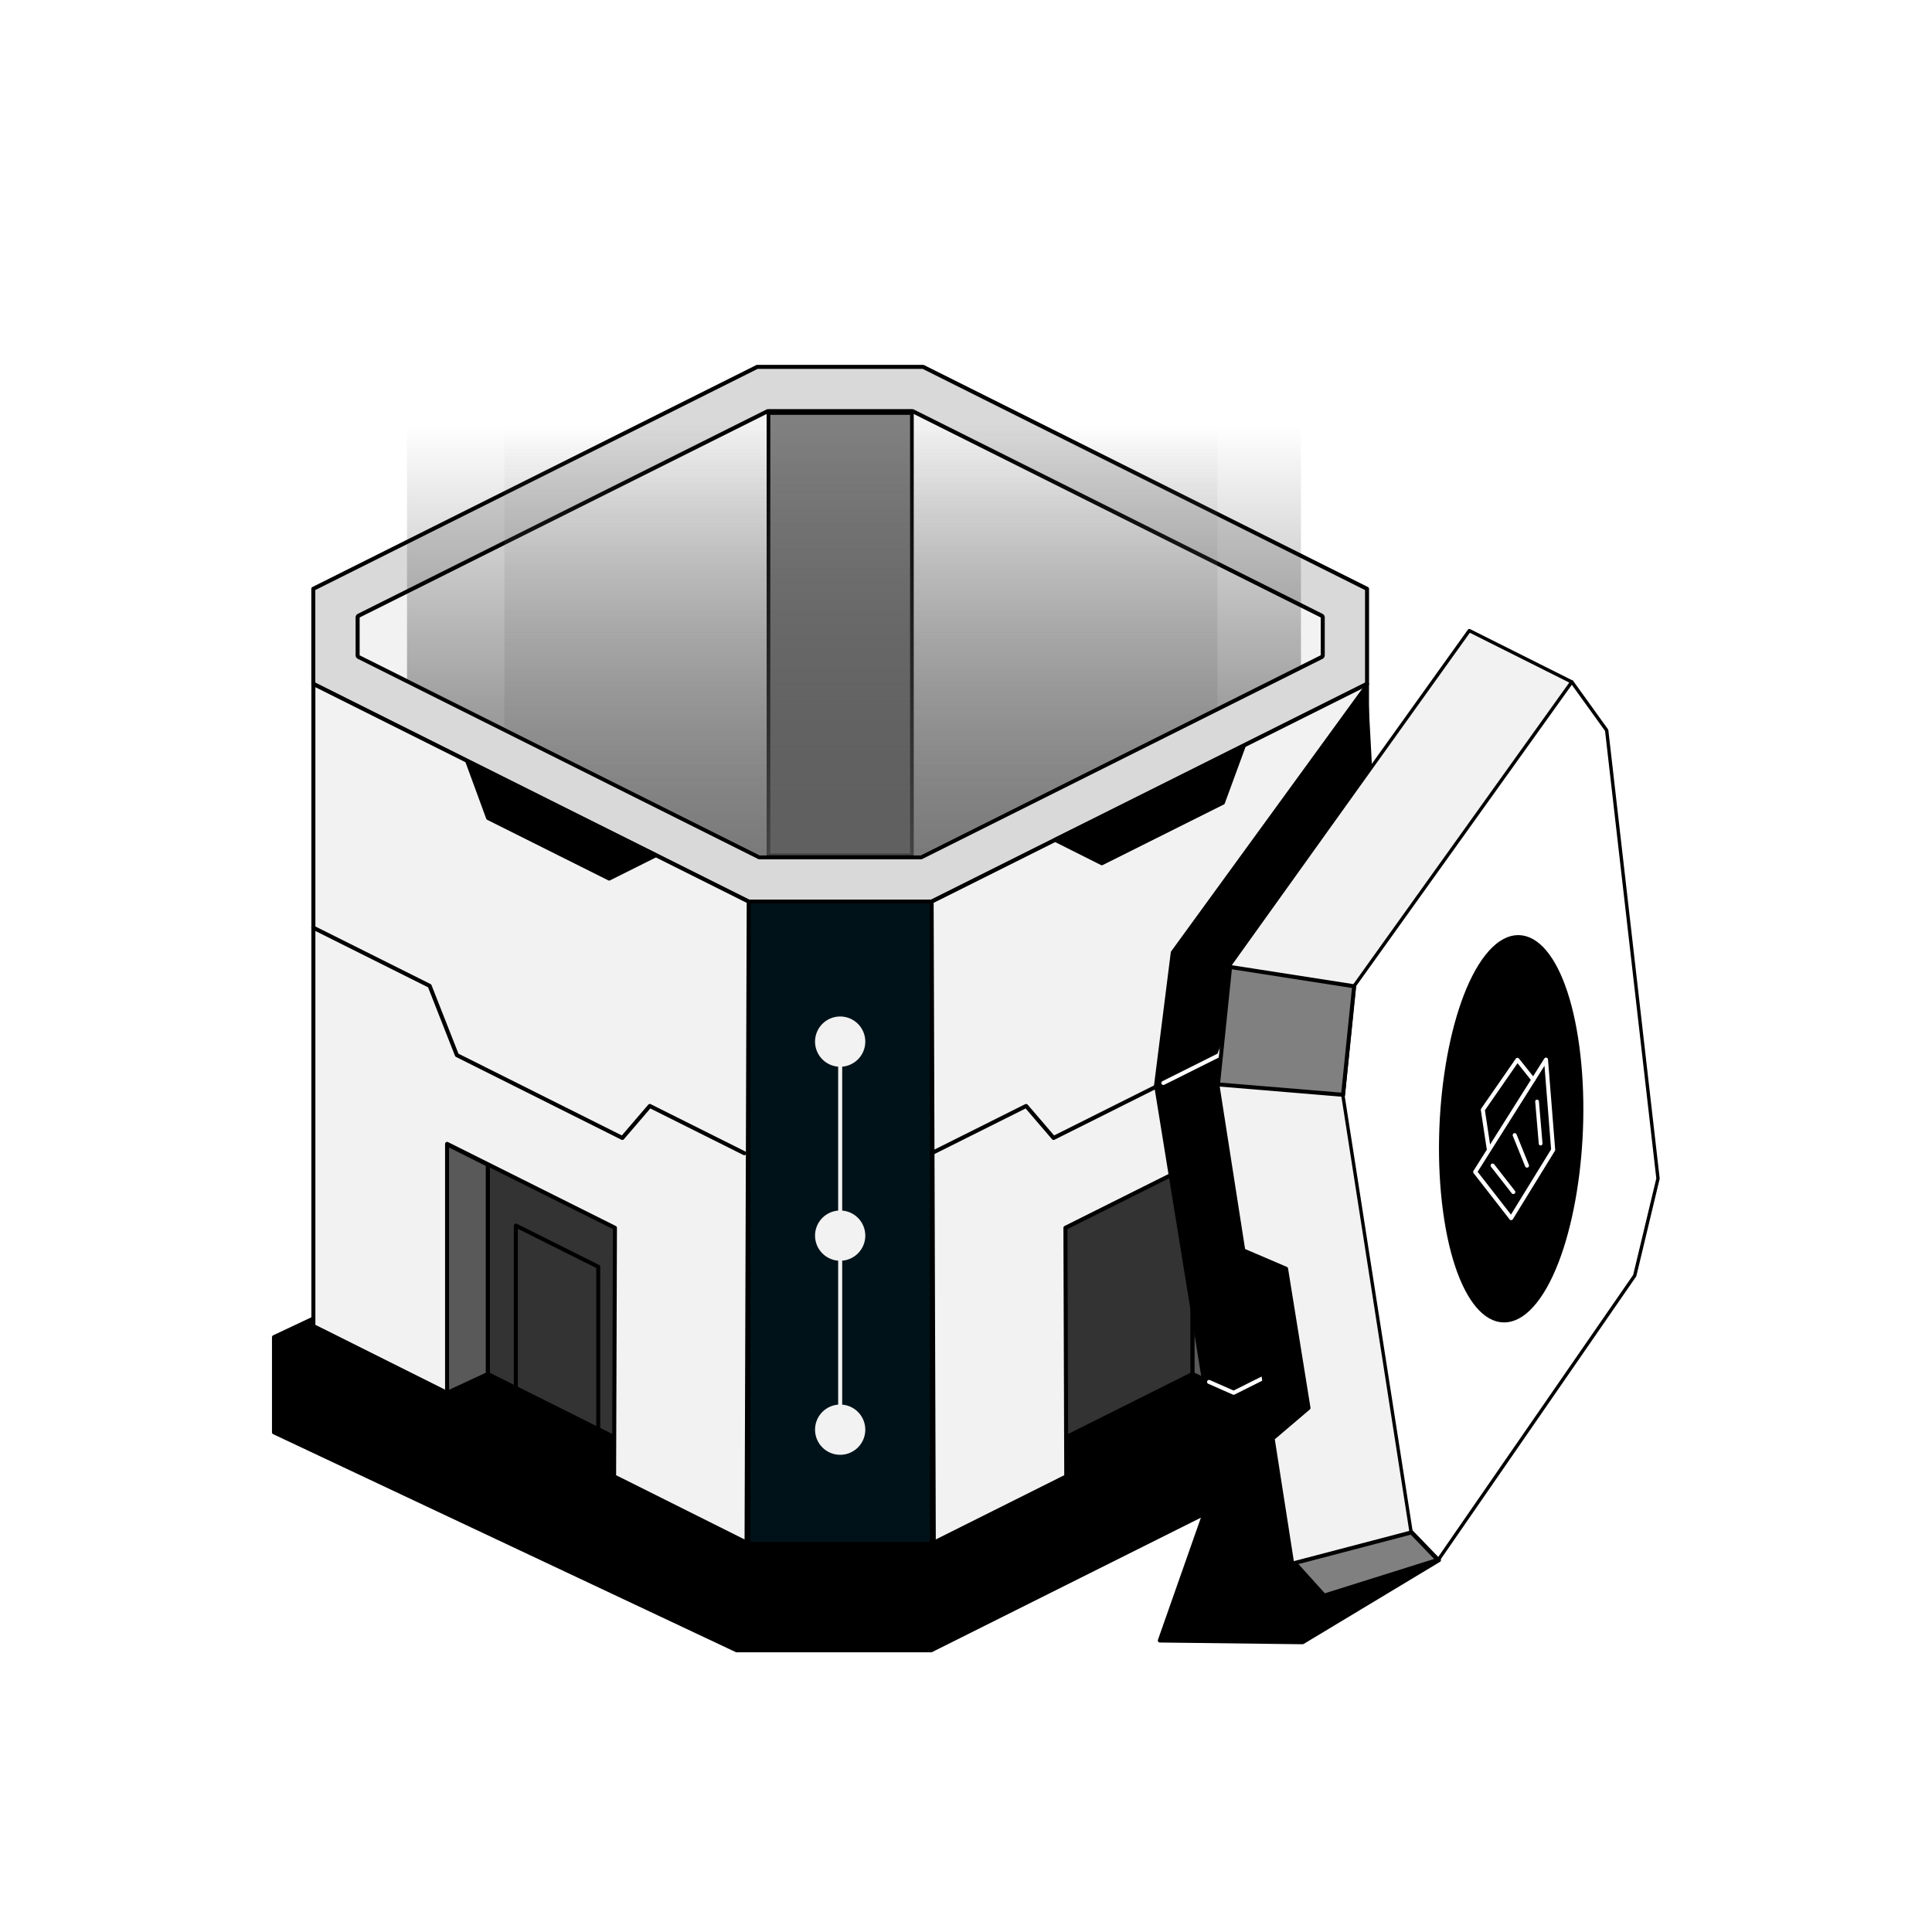 <svg id="Monochromatic" xmlns="http://www.w3.org/2000/svg" xmlns:xlink="http://www.w3.org/1999/xlink" viewBox="0 0 1000 1000"><defs><style>.cls-1,.cls-11,.cls-12,.cls-13,.cls-16,.cls-17,.cls-18,.cls-19,.cls-2,.cls-3,.cls-4,.cls-5,.cls-8{stroke:#000;}.cls-1,.cls-11,.cls-12,.cls-13,.cls-15,.cls-16,.cls-17,.cls-18,.cls-19,.cls-2,.cls-21,.cls-22,.cls-23,.cls-3,.cls-4,.cls-5,.cls-8{stroke-linecap:round;stroke-linejoin:round;}.cls-1{stroke-width:2.09px;}.cls-1,.cls-10,.cls-12,.cls-14,.cls-16,.cls-17,.cls-18,.cls-2,.cls-3,.cls-4,.cls-5,.cls-6,.cls-7,.cls-9{fill-rule:evenodd;}.cls-12,.cls-13,.cls-15,.cls-18,.cls-2,.cls-3,.cls-4{stroke-width:2.08px;}.cls-3{fill:#333;}.cls-4{fill:#595959;}.cls-5{fill:#d9d9d9;stroke-width:2.08px;}.cls-12,.cls-16,.cls-20,.cls-6{fill:#f2f2f2;}.cls-18,.cls-8{fill:gray;}.cls-8{stroke-width:1.9px;}.cls-9{fill:url(#linear-gradient);}.cls-10{fill:url(#linear-gradient-2);}.cls-11{fill:#001219;stroke-width:1.83px;}.cls-13,.cls-15,.cls-21,.cls-22,.cls-23{fill:none;}.cls-14{fill:#737373;}.cls-15,.cls-22,.cls-23{stroke:#fff;}.cls-16{stroke-width:1.75px;}.cls-17{fill:#fff;stroke-width:1.74px;}.cls-19{stroke-width:3.68px;}.cls-21{stroke:#f2f2f2;stroke-width:2.09px;}.cls-22{stroke-width:2.08px;}.cls-23{stroke-width:1.94px;}</style><linearGradient id="linear-gradient" x1="442.03" y1="4888.81" x2="442.03" y2="5312.61" gradientTransform="matrix(1, 0, 0, -1, 0, 5532.76)" gradientUnits="userSpaceOnUse"><stop offset="0"/><stop offset="1" stop-opacity="0"/></linearGradient><linearGradient id="linear-gradient-2" x1="445.6" y1="4888.81" x2="445.6" y2="5312.61" gradientTransform="matrix(1, 0, 0, -1, 0, 5532.76)" gradientUnits="userSpaceOnUse"><stop offset="0" stop-color="gray"/><stop offset="1" stop-color="gray" stop-opacity="0"/></linearGradient></defs><path class="cls-1" d="M141.82,692.11v49.27L381.25,854.17H482L707.59,741.38V692.12l-230-115h-92Z"/><path class="cls-2" d="M630.42,763.54l-30.09,85.58,73.89.9,70.58-42.49-29.5-51.18Z"/><path class="cls-3" d="M252.48,711.18,324.13,747V638.3l-71.65-35.83Z"/><path class="cls-3" d="M617.27,711.18,545.62,747V638.3l71.65-35.83Z"/><path class="cls-4" d="M231.36,721l21.12-9.79V602.83l-21.27-10.66Z"/><path class="cls-4" d="M638.39,721l-21.12-9.79V602.83l21.27-10.66Z"/><path class="cls-5" d="M162.17,304.76V354l225.37,112.7h94.67L707.58,354V304.77L477.82,189.89H391.91Z"/><path class="cls-6" d="M186.14,319.58,397.57,213.87h74.59L683.6,319.59v19.58l-207,103.53H393.2L186.14,339.17Z"/><path class="cls-7" d="M685.69,319.6v19.57a2.1,2.1,0,0,1-1.15,1.86L477.48,444.56a2.15,2.15,0,0,1-.93.22H393.2a2.15,2.15,0,0,1-.93-.22L185.21,341a2.08,2.08,0,0,1-1.15-1.86V319.58a2.08,2.08,0,0,1,1.15-1.86L396.64,212a2.13,2.13,0,0,1,.93-.23h74.59a2.13,2.13,0,0,1,.93.23L684.54,317.72A2.13,2.13,0,0,1,685.69,319.6Zm-499.55,0v19.59L393.2,442.7h83.35L683.6,339.17V319.59L472.16,213.87H397.57Z"/><path class="cls-8" d="M472,213.77H397.76V442.71H472Z"/><path class="cls-9" d="M673.38,344.28,476.54,442.7H393.2L210.67,351.43V145.83H673.38Z"/><path class="cls-10" d="M630.13,365.91,476.55,442.7H393.21L261.07,376.63V155.82l369.06-3.48Z"/><path class="cls-11" d="M482.19,466.67H387.53V799.05h94.66Z"/><path class="cls-12" d="M317.86,764.21l.43-128.7-86.88-43.44,0,128.9-69.21-34.6V354L387.54,466.67l-1.12,331.82Z"/><path class="cls-12" d="M551.89,764.21l-.43-128.7,86.88-43.44,0,128.9,69.21-34.6V354L482.21,466.67l1.12,331.82Z"/><path class="cls-13" d="M705.3,480.16l-60.22,30.11L631,546.13,545.33,589l-14.21-16.56-48.91,24.46"/><path class="cls-14" d="M680.67,450.57V594.66l-20.3,10.15V460.68l19.52-9.76"/><path class="cls-13" d="M680.67,450.57V594.66l-20.3,10.15V460.68l19.52-9.76"/><path class="cls-7" d="M628.57,754.34,597.34,561.63l8.69-69L707.76,352.78,722,615Z"/><path class="cls-15" d="M625.81,715.28l12.73,5.61L672.3,704"/><path class="cls-15" d="M705.3,480.16l-60.22,30.11L631,546.13l-28.85,14.42"/><path class="cls-16" d="M760.51,326.4,636.81,499.16l-6.39,63.11L669,809.3l15.63,16.18,59.87-18.24L796.25,664l13.26-55.12,4.06-255.9Z"/><path class="cls-17" d="M813.57,352.94,701,510.2l-5.81,57.44,35.12,224.87,14.23,14.73,101.6-147L858.18,610,831.61,378Z"/><path class="cls-18" d="M636.69,500.5l64.23,10-5.76,56.17-64.74-5.38Z"/><path class="cls-18" d="M670.17,809l60.37-15.82,13.67,14.22-58.8,18.49Z"/><path class="cls-2" d="M242,394.41l10.65,29,62.66,31.33,24.14-12.07Z"/><path class="cls-2" d="M643.62,386.48l-10.65,29-62.66,31.33L546.17,434.7Z"/><path class="cls-19" d="M794.1,673c18.48-23.43,28.12-82.16,21.54-131.18s-26.9-69.76-45.38-46.33-28.12,82.17-21.54,131.18S775.62,696.47,794.1,673Z"/><path class="cls-13" d="M267,722V634.35l42.65,21.33v87.93"/><path class="cls-2" d="M644.21,647.51l21.46,9.19,11.61,72.06L659.37,744Z"/><path class="cls-20" d="M434.87,652.56a13,13,0,1,0-13-13A13,13,0,0,0,434.87,652.56Z"/><path class="cls-20" d="M434.87,753a13,13,0,1,0-13-13A13,13,0,0,0,434.87,753Z"/><path class="cls-20" d="M434.87,552.14a13,13,0,1,0-13-13A13,13,0,0,0,434.87,552.14Z"/><path class="cls-21" d="M434.88,539.14V740.26"/><path class="cls-13" d="M162.16,480.16l60.22,30.11,14.1,35.86L322.13,589l14.21-16.56,48.91,24.46"/><path class="cls-22" d="M763.55,606.58l36.66-58.13,3.71,46.7L782.17,630.5Z"/><path class="cls-15" d="M770.5,594.28l-3-19.86,17.92-25.85,8.22,10.32"/><path class="cls-15" d="M772.57,603.28,783.29,617"/><path class="cls-15" d="M784,587.54l6.38,15.79"/><path class="cls-23" d="M795.58,570.13l1.85,21.78"/></svg>